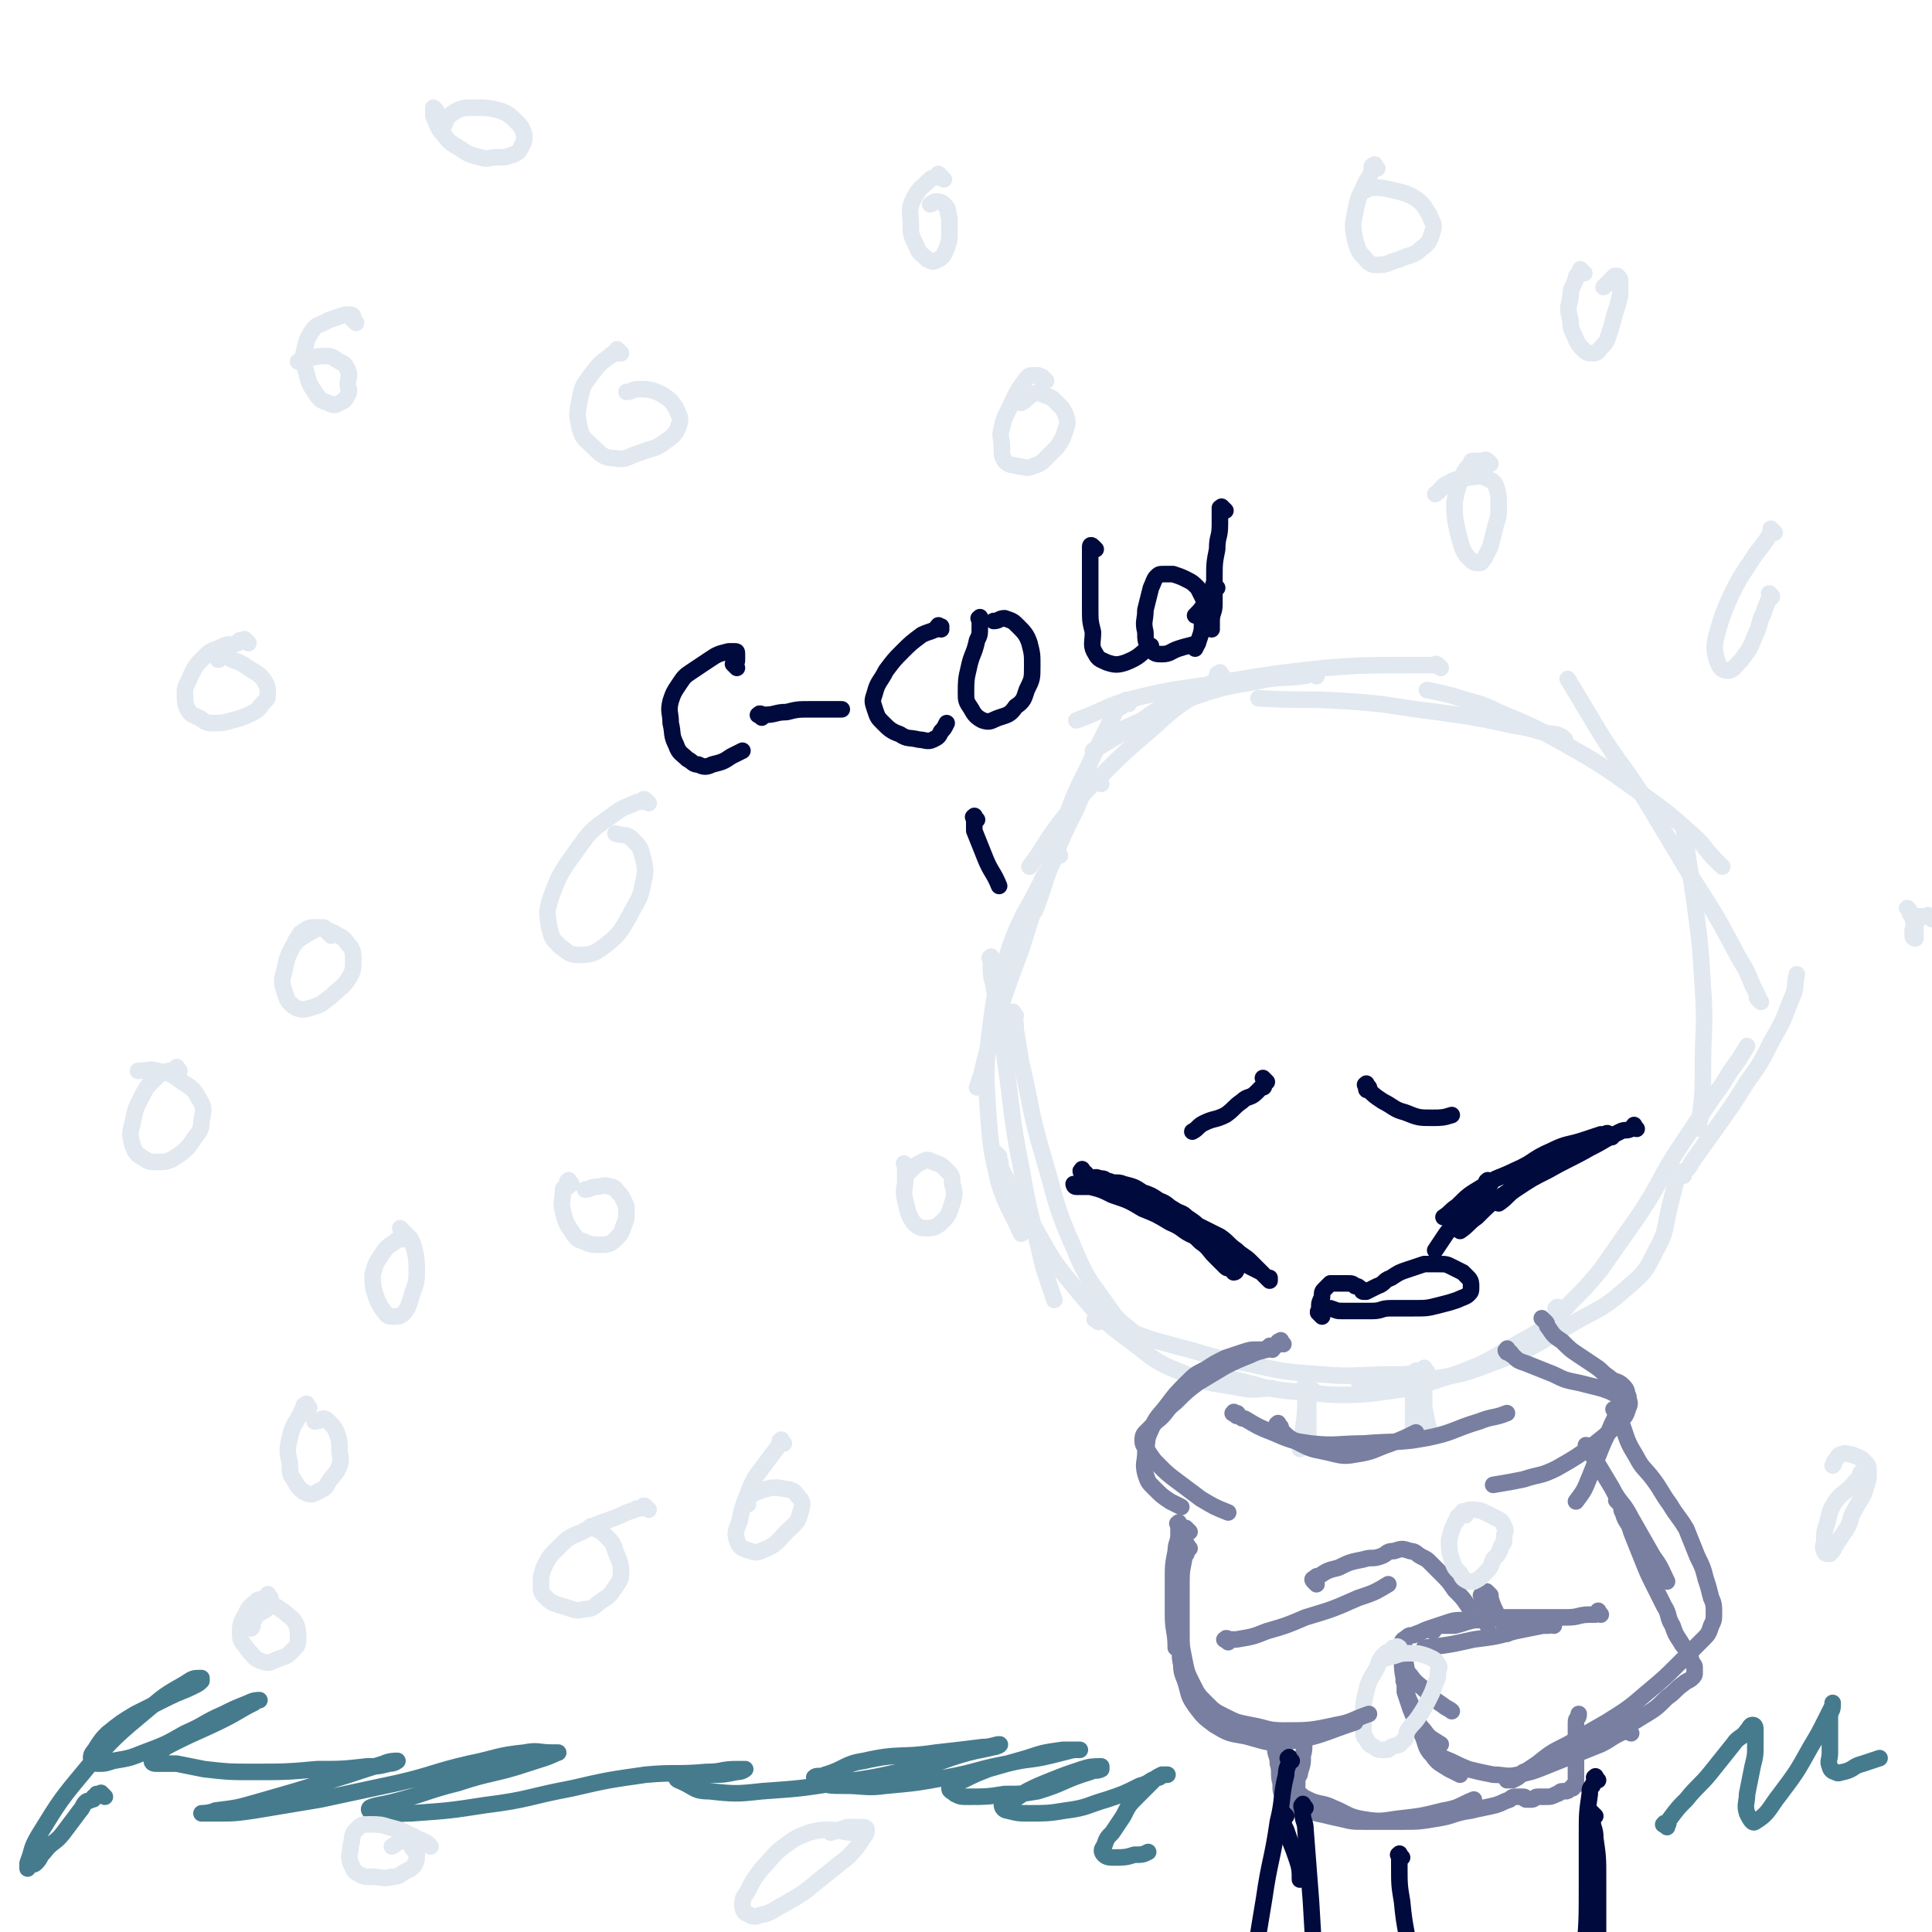 <svg viewBox='0 0 700 700' version='1.1' xmlns='http://www.w3.org/2000/svg' xmlns:xlink='http://www.w3.org/1999/xlink'><g fill='none' stroke='#E1E8EF' stroke-width='6' stroke-linecap='round' stroke-linejoin='round'><path d='M444,247c-1,-1 -1,-2 -1,-1 -1,0 0,1 0,1 0,0 -1,0 -2,0 -2,1 -1,1 -3,2 -7,3 -8,2 -15,6 -9,5 -8,6 -17,11 -5,3 -5,3 -10,6 '/><path d='M443,245c-1,-1 -1,-2 -1,-1 -1,0 -1,0 -1,1 -1,2 -1,2 -3,3 -7,6 -8,5 -15,11 -11,10 -12,10 -22,20 -9,9 -9,9 -17,19 -6,8 -5,8 -11,16 '/><path d='M409,255c-1,-1 -1,-2 -1,-1 -1,0 -1,0 -1,1 -1,2 -2,1 -3,3 -4,8 -4,8 -8,16 -5,11 -6,11 -10,23 -6,16 -5,17 -11,33 '/><path d='M399,284c-1,-1 -1,-1 -1,-1 -1,-1 0,0 0,0 0,0 -1,0 -1,0 -1,0 -1,0 -2,1 -3,4 -3,4 -5,9 -5,10 -5,10 -9,20 -6,15 -6,15 -11,31 -6,16 -6,16 -11,33 -3,8 -2,9 -5,17 '/><path d='M384,310c-1,-1 -1,-1 -1,-1 -1,-1 0,0 0,0 0,1 0,1 -1,2 -2,5 -3,4 -5,9 -5,10 -6,10 -10,20 -5,15 -6,15 -8,31 -2,16 -2,16 -1,32 1,13 1,13 4,26 3,9 4,9 8,18 '/><path d='M360,348c-1,-1 -1,-2 -1,-1 -1,0 0,0 0,1 0,0 0,1 0,1 0,4 0,4 1,8 2,13 2,13 4,26 3,20 2,20 6,40 3,18 4,18 8,36 2,6 2,6 4,12 '/><path d='M368,368c-1,-1 -1,-2 -1,-1 -1,0 0,0 0,1 1,2 1,2 1,5 1,6 1,6 2,12 4,17 3,17 8,34 5,17 4,17 11,33 5,12 6,12 13,22 4,6 5,5 10,10 '/><path d='M362,419c-1,-1 -2,-2 -1,-1 0,0 0,1 1,2 1,2 0,2 1,4 4,8 4,8 9,16 8,13 7,14 17,26 10,12 10,12 22,21 9,7 9,7 19,11 9,4 10,3 20,5 5,1 6,0 11,0 '/><path d='M398,479c-1,-1 -2,-1 -1,-1 0,-1 0,0 1,0 2,1 2,0 3,1 3,1 2,1 5,2 10,4 10,4 21,7 12,3 12,4 25,6 13,3 13,3 27,4 12,1 13,0 25,0 6,0 6,0 11,-1 '/><path d='M439,497c-1,-1 -1,-2 -1,-1 -1,0 -1,1 0,1 1,1 1,1 3,1 3,1 3,1 7,2 9,2 9,3 19,4 14,1 15,2 29,1 16,-2 16,-2 31,-7 14,-5 13,-6 26,-13 7,-4 7,-4 13,-9 '/><path d='M493,501c-1,-1 -1,-1 -1,-1 -1,-1 0,0 0,0 1,0 2,0 3,0 3,0 3,0 5,0 8,0 8,1 16,0 14,-2 14,-2 27,-7 14,-5 13,-6 26,-13 10,-6 11,-5 20,-13 7,-6 7,-6 11,-14 4,-7 3,-8 5,-16 1,-4 1,-4 2,-8 '/><path d='M565,475c-1,-1 -2,-1 -1,-1 0,-1 1,0 2,0 2,0 2,-1 3,-2 6,-6 6,-6 11,-12 7,-10 7,-10 14,-20 8,-12 7,-13 15,-25 6,-9 6,-9 12,-18 3,-4 3,-4 6,-9 3,-4 3,-4 6,-9 '/><path d='M610,426c-1,-1 -1,-1 -1,-1 -1,-1 0,0 0,0 0,0 1,0 1,0 2,-2 2,-2 3,-4 5,-7 5,-7 10,-14 5,-7 5,-7 10,-15 5,-7 5,-7 9,-15 4,-7 4,-7 7,-15 2,-4 1,-4 2,-9 '/><path d='M616,409c-1,-1 -1,-1 -1,-1 -1,-1 0,-1 0,-1 1,-1 1,-1 1,-3 1,-8 1,-8 1,-17 0,-14 1,-15 0,-29 -1,-16 -1,-16 -3,-31 -2,-14 -2,-13 -4,-27 '/><path d='M638,363c-1,-1 -1,-1 -1,-1 -1,-1 0,-1 0,-1 -1,-2 -1,-2 -2,-4 -2,-5 -2,-5 -5,-10 -8,-15 -8,-15 -17,-29 -9,-15 -9,-15 -18,-30 -7,-11 -8,-11 -15,-22 -3,-5 -3,-5 -6,-10 -3,-5 -3,-5 -6,-10 '/><path d='M624,314c-1,-1 -1,-1 -1,-1 -1,-1 0,0 0,0 -1,-1 -1,-1 -2,-2 -3,-3 -3,-4 -6,-7 -10,-9 -10,-9 -21,-17 -14,-10 -14,-10 -28,-18 -11,-6 -11,-6 -23,-11 -8,-4 -8,-3 -17,-6 -4,-1 -4,-1 -9,-2 '/><path d='M567,268c-1,-1 -1,-1 -1,-1 -2,-1 -2,-1 -3,-1 -7,-1 -7,-2 -14,-3 -14,-3 -14,-3 -28,-5 -17,-2 -17,-3 -34,-4 -15,-1 -15,0 -31,-1 '/><path d='M522,242c-1,-1 -1,-1 -1,-1 -1,-1 -1,0 -1,0 -6,0 -6,0 -12,0 -14,0 -14,0 -28,1 -18,2 -18,2 -36,5 -17,3 -17,2 -33,6 -11,3 -10,4 -21,8 '/><path d='M477,245c-1,-1 -1,-2 -1,-1 -2,0 -2,1 -4,1 -8,1 -9,0 -17,2 -12,2 -12,2 -24,6 -12,4 -12,6 -24,11 '/></g>
<g fill='none' stroke='#010A3D' stroke-width='6' stroke-linecap='round' stroke-linejoin='round'><path d='M593,409c-1,-1 -1,-2 -1,-1 -1,0 0,1 -1,1 -2,1 -2,0 -4,1 -6,3 -5,3 -11,6 -7,4 -8,4 -15,8 -6,3 -6,3 -12,7 -3,2 -3,3 -6,5 '/><path d='M584,412c-1,-1 -1,-1 -1,-1 -1,-1 -1,0 -1,0 -1,0 -1,0 -2,0 -3,1 -3,1 -6,2 -6,2 -6,1 -12,4 -7,3 -6,4 -13,7 -6,3 -6,2 -12,6 -5,3 -5,3 -9,7 -3,2 -2,2 -5,4 '/><path d='M567,420c-1,-1 -1,-2 -1,-1 -1,0 -1,1 -1,1 0,0 -1,0 -1,0 -4,2 -3,3 -7,5 -5,4 -6,3 -11,7 -6,4 -6,4 -11,9 -3,2 -3,3 -6,5 '/><path d='M540,429c-1,-1 -1,-2 -1,-1 -1,0 0,0 0,1 0,0 0,1 0,1 -1,1 -1,1 -2,2 -3,3 -3,4 -6,7 -3,4 -4,4 -7,8 -2,3 -2,3 -4,6 '/><path d='M393,425c-1,-1 -1,-2 -1,-1 -1,0 0,1 0,1 0,0 1,0 1,0 1,0 0,1 1,1 4,2 4,1 8,3 4,1 4,1 7,3 4,2 4,2 7,4 4,2 4,3 7,5 4,3 4,2 7,5 3,2 3,2 5,4 3,2 3,3 5,5 2,2 2,2 4,4 1,1 1,0 2,1 1,0 1,1 1,1 1,0 1,-1 1,-1 0,0 -1,0 -1,0 -1,0 -1,0 -1,-1 -1,-1 0,-2 -1,-3 -1,-2 -1,-2 -2,-3 -2,-2 -2,-2 -4,-4 -2,-2 -2,-2 -4,-4 -2,-2 -2,-2 -5,-4 -2,-2 -2,-1 -5,-3 -2,-1 -2,-2 -5,-3 -2,-1 -3,0 -5,-1 -4,-1 -3,-1 -7,-2 -3,-1 -4,0 -7,-1 -3,0 -3,-1 -6,-1 -2,0 -2,0 -4,0 0,0 -1,0 -1,0 -1,0 -1,-1 -1,-1 0,0 1,0 1,0 1,0 1,0 1,0 2,0 2,0 4,1 4,1 4,1 8,3 6,2 6,2 11,5 5,2 5,2 10,5 5,2 4,3 9,5 4,2 5,2 9,4 4,2 4,2 7,4 2,1 2,2 4,3 2,1 2,1 4,2 1,1 1,1 2,2 0,0 1,0 1,0 0,0 0,1 0,1 0,0 0,0 -1,-1 -1,-1 -1,-1 -2,-2 -2,-2 -2,-2 -4,-4 -2,-2 -3,-2 -5,-4 -3,-2 -3,-3 -6,-5 -4,-2 -4,-2 -8,-4 -4,-2 -4,-2 -7,-4 -4,-2 -3,-3 -7,-5 -3,-2 -3,-2 -6,-3 -3,-2 -3,-2 -7,-3 -2,-1 -3,0 -5,-1 -2,0 -1,-1 -3,-1 -1,0 -2,-1 -3,0 -1,0 0,1 -1,2 '/><path d='M496,394c-1,-1 -1,-2 -1,-1 -1,0 0,0 0,1 0,1 0,1 1,1 2,2 2,2 5,4 4,2 4,3 8,4 5,2 5,2 10,2 3,0 4,0 7,-1 '/><path d='M459,392c-1,-1 -1,-1 -1,-1 -1,-1 0,0 0,0 0,0 0,1 0,1 0,1 0,1 0,1 0,1 0,1 -1,1 -1,1 -1,1 -2,2 -2,2 -3,1 -5,3 -3,2 -3,3 -6,5 -4,2 -4,1 -8,3 -2,1 -2,2 -4,3 '/><path d='M479,477c-1,-1 -1,-1 -1,-1 -1,-1 0,0 0,0 0,0 0,0 0,0 0,0 0,0 0,0 -1,-1 0,-1 0,-1 0,0 0,-1 0,-1 0,-2 0,-2 1,-4 0,-2 0,-2 1,-3 1,-1 1,-1 2,-2 0,0 1,0 1,0 1,0 1,0 2,0 2,0 2,0 3,0 2,0 2,0 3,1 1,0 1,0 2,1 1,0 0,1 1,1 0,0 1,0 1,0 2,-1 2,-1 4,-2 3,-1 2,-2 5,-3 3,-2 3,-2 6,-3 3,-1 3,-1 6,-2 2,0 3,0 5,0 3,0 3,0 5,1 2,1 2,1 4,2 1,1 1,1 2,2 1,1 1,2 1,3 0,2 0,2 -1,3 -1,1 -2,1 -4,2 -3,1 -3,1 -7,2 -4,1 -4,1 -9,1 -4,0 -4,0 -8,0 -4,0 -3,1 -7,1 -2,0 -2,0 -5,0 -2,0 -3,0 -5,0 -3,0 -2,0 -5,-1 '/></g>
<g fill='none' stroke='#E1E8EF' stroke-width='6' stroke-linecap='round' stroke-linejoin='round'><path d='M477,505c-1,-1 -1,-1 -1,-1 -1,-1 -1,0 -1,0 0,0 0,1 0,1 0,1 -1,0 -1,1 0,2 0,2 0,4 0,5 0,5 0,9 0,2 0,2 0,4 '/><path d='M474,503c-1,-1 -1,-2 -1,-1 -1,0 0,1 0,2 0,7 0,8 -1,15 0,3 0,3 -1,6 '/><path d='M517,497c-1,-1 -1,-2 -1,-1 -1,0 0,0 0,1 0,2 0,3 0,5 0,4 0,4 0,8 1,5 1,5 2,9 '/><path d='M514,498c-1,-1 -1,-2 -1,-1 -1,0 0,0 0,1 0,0 0,1 0,1 0,3 -1,2 -1,5 0,3 0,4 0,7 0,4 0,4 0,7 0,2 0,2 0,4 '/></g>
<g fill='none' stroke='#787FA0' stroke-width='6' stroke-linecap='round' stroke-linejoin='round'><path d='M464,517c-1,-1 -1,-2 -1,-1 -1,0 0,0 0,1 0,1 0,1 1,1 3,3 3,3 7,5 4,2 4,2 9,3 5,1 6,2 11,1 7,-1 7,-2 13,-4 5,-2 5,-2 9,-4 '/><path d='M448,513c-1,-1 -2,-1 -1,-1 0,-1 0,0 1,0 1,0 0,1 1,1 1,1 1,1 2,1 5,3 5,3 10,5 7,3 7,3 14,4 9,1 10,0 19,0 12,-1 12,0 23,-2 10,-2 9,-3 19,-6 5,-2 5,-1 10,-3 '/><path d='M547,490c-1,-1 -1,-2 -1,-1 -1,0 0,1 0,1 0,0 1,0 1,0 1,0 0,1 1,1 2,2 2,2 5,3 5,2 5,2 10,4 4,2 4,2 9,3 4,1 4,1 8,2 3,1 3,1 5,2 1,1 2,1 2,3 0,1 0,2 -1,3 -1,3 -1,3 -2,5 -2,5 -2,4 -4,9 -2,5 -2,5 -4,10 -2,5 -2,5 -5,9 '/><path d='M560,479c-1,-1 -2,-2 -1,-1 0,0 0,0 1,1 1,1 0,1 1,2 2,3 2,3 5,5 3,3 3,3 6,5 3,2 3,2 6,4 3,2 2,2 5,4 2,2 3,1 5,3 2,2 1,2 2,4 0,2 1,2 0,4 -1,3 -1,3 -3,5 -4,4 -4,4 -9,8 -7,5 -7,5 -14,9 -6,3 -6,2 -12,4 -5,1 -5,1 -11,2 '/><path d='M461,489c-1,-1 -1,-2 -1,-1 -1,0 -1,1 -1,1 0,0 0,0 -1,0 -1,0 -1,0 -2,0 -3,0 -3,0 -6,1 -3,1 -3,1 -6,2 -4,2 -4,2 -7,4 -4,2 -4,2 -7,5 -4,4 -4,4 -7,8 -3,4 -4,4 -6,9 -2,4 -1,4 -2,8 0,4 -1,4 0,8 1,3 1,3 3,5 3,3 3,3 6,5 2,1 2,1 4,2 '/><path d='M465,487c-1,-1 -1,-2 -1,-1 -1,0 -1,0 -1,1 0,0 0,0 0,0 -1,1 -1,1 -2,1 -4,2 -4,1 -8,3 -5,2 -5,2 -9,4 -5,3 -5,3 -10,6 -4,3 -4,3 -8,7 -4,3 -3,4 -7,7 -2,2 -2,2 -4,4 -1,1 -1,2 -1,3 0,2 1,2 2,4 2,3 2,3 4,5 3,3 3,3 7,6 4,3 4,3 8,6 5,3 5,3 10,5 '/><path d='M576,525c-1,-1 -2,-2 -1,-1 0,0 0,1 1,2 1,2 1,1 2,3 3,5 3,5 6,10 3,6 4,5 7,11 4,7 4,7 8,14 3,4 3,5 5,9 '/><path d='M587,545c-1,-1 -2,-2 -1,-1 0,0 0,0 1,1 1,1 0,2 1,3 1,4 2,3 3,7 2,5 2,5 4,10 2,5 2,5 4,9 2,4 2,4 4,8 2,3 1,4 3,7 1,3 1,3 3,6 1,2 2,2 3,4 1,1 0,2 1,3 0,1 1,1 1,2 0,1 0,1 0,2 0,1 0,1 -1,2 -1,1 -2,1 -3,2 -3,2 -3,3 -6,5 -4,4 -4,4 -9,7 -6,4 -7,3 -13,6 -6,3 -6,4 -12,7 -4,2 -4,2 -9,4 -3,1 -3,1 -6,2 -1,1 -1,1 -3,1 '/><path d='M586,512c-1,-1 -2,-2 -1,-1 0,0 0,0 1,1 1,1 1,1 1,2 1,1 0,2 1,3 2,6 2,6 5,11 2,4 3,4 6,8 3,4 3,5 6,9 3,5 3,4 6,9 2,5 2,5 4,10 2,4 2,4 3,8 1,3 1,3 2,7 1,2 1,3 1,5 0,3 0,3 -1,5 -1,3 -1,3 -3,5 -4,4 -4,4 -8,8 -6,6 -6,6 -12,11 -7,6 -7,6 -15,11 -7,4 -7,4 -14,8 -6,3 -6,3 -11,7 -3,2 -3,2 -6,4 -1,1 -1,1 -3,2 -1,0 -1,0 -2,0 '/><path d='M591,628c-1,-1 -1,-1 -1,-1 -1,-1 0,0 0,0 -1,1 -2,0 -3,1 -4,2 -3,2 -7,4 -5,2 -5,2 -10,4 -5,2 -5,2 -10,4 -5,2 -5,2 -10,3 -4,1 -5,0 -9,0 -5,-1 -5,-1 -9,-2 -5,-2 -4,-2 -9,-4 '/><path d='M563,589c-1,-1 -1,-2 -1,-1 -1,0 0,1 -1,1 -1,0 -1,0 -2,0 -5,1 -5,1 -10,2 -7,2 -7,2 -15,3 -9,2 -9,2 -18,3 '/><path d='M580,585c-1,-1 -1,-2 -1,-1 -1,0 0,1 -1,1 -1,0 -1,0 -2,0 -4,0 -4,1 -8,1 -6,0 -6,0 -13,0 -5,0 -6,0 -11,0 -5,0 -5,0 -10,1 -4,1 -3,1 -7,2 -2,0 -2,0 -4,0 -2,0 -2,0 -3,1 -1,0 0,1 -1,1 0,0 0,0 0,0 '/><path d='M539,588c-1,-1 -1,-1 -1,-1 -1,-1 0,0 0,0 0,0 0,0 0,0 -1,0 -1,0 -2,0 -2,0 -3,0 -5,0 -4,0 -4,0 -7,1 -3,1 -3,1 -6,2 -3,1 -2,1 -5,2 -1,1 -2,0 -3,1 -1,1 -2,1 -2,2 -1,1 0,2 0,3 0,2 0,2 1,4 1,3 0,3 2,5 2,3 3,3 6,6 3,3 3,3 6,5 1,1 2,1 3,2 '/><path d='M509,597c-1,-1 -1,-2 -1,-1 -1,0 0,0 0,1 0,0 0,1 0,1 0,1 0,1 0,2 0,5 0,5 1,10 1,5 1,5 3,9 2,4 1,5 4,8 2,3 3,3 6,5 '/><path d='M510,610c-1,-1 -1,-2 -1,-1 -1,0 0,0 0,1 0,1 0,2 0,3 1,3 1,3 2,6 2,5 2,5 4,9 2,4 1,5 4,8 2,3 3,3 6,5 2,1 2,1 4,2 '/><path d='M540,578c-1,-1 -2,-2 -1,-1 0,0 0,0 1,1 0,0 0,1 0,1 1,3 1,3 2,5 1,3 2,2 3,5 1,1 1,2 1,3 '/><path d='M538,579c-1,-1 -1,-2 -1,-1 -1,0 0,0 0,1 0,0 0,1 0,1 0,1 0,1 0,2 1,4 1,4 2,7 '/></g>
<g fill='none' stroke='#E1E8EF' stroke-width='6' stroke-linecap='round' stroke-linejoin='round'><path d='M507,598c-1,-1 -2,-1 -1,-1 0,-1 1,0 1,0 0,0 0,0 -1,0 0,0 -1,0 -1,0 -1,0 0,1 -1,1 -1,1 -1,0 -2,1 -2,2 -2,2 -3,5 -2,4 -3,4 -4,9 -1,4 -1,4 -1,8 0,3 0,3 0,6 0,2 0,2 1,3 1,2 1,2 3,3 1,1 2,1 3,1 2,0 2,0 3,-1 2,-1 3,0 4,-2 2,-1 1,-2 2,-4 2,-3 2,-2 4,-5 2,-3 2,-3 4,-7 1,-2 1,-2 2,-5 1,-2 1,-2 1,-4 0,-1 1,-2 0,-3 -1,-2 -2,-2 -4,-3 -3,-1 -3,-1 -6,-1 -3,0 -3,0 -6,1 -2,0 -2,1 -4,1 '/></g>
<g fill='none' stroke='#787FA0' stroke-width='6' stroke-linecap='round' stroke-linejoin='round'><path d='M428,553c-1,-1 -1,-2 -1,-1 -1,0 0,0 0,1 0,1 0,1 0,2 0,1 0,1 0,1 0,3 -1,3 -1,6 -1,5 -1,5 -1,11 0,6 0,6 0,12 0,6 1,6 1,12 '/><path d='M431,561c-1,-1 -1,-2 -1,-1 -1,0 0,0 0,1 0,0 0,1 0,1 0,2 -1,1 -1,3 -1,5 -1,5 -1,10 0,4 0,5 0,9 0,5 0,5 0,10 0,5 -1,5 0,9 0,4 1,4 2,8 1,4 1,4 3,7 3,4 3,4 7,7 5,3 5,3 11,4 8,2 8,3 16,2 12,-2 12,-3 24,-7 '/><path d='M431,555c-1,-1 -1,-1 -1,-1 -1,-1 0,0 0,0 0,1 -1,1 -1,3 -1,4 -1,4 -1,8 0,6 0,7 0,13 0,6 0,6 0,12 0,6 0,6 1,11 1,5 1,5 3,9 2,4 2,4 5,7 3,3 3,3 7,5 4,2 4,2 9,3 6,1 6,2 12,2 9,0 10,0 19,-2 6,-1 6,-2 12,-4 '/><path d='M445,595c-1,-1 -2,-1 -1,-1 0,-1 1,0 2,0 1,0 1,0 2,0 6,-1 6,-1 11,-3 7,-2 7,-2 14,-5 10,-3 10,-3 19,-7 6,-2 6,-2 11,-5 '/><path d='M477,574c-1,-1 -1,-1 -1,-1 -1,-1 0,-1 0,-1 1,-1 1,-1 2,-1 3,-2 3,-2 7,-3 4,-2 4,-2 9,-3 3,-1 3,0 6,-1 3,-1 2,-2 5,-2 3,-1 3,-1 6,0 2,0 2,1 4,2 2,1 2,1 3,2 2,2 2,2 4,4 3,3 3,3 5,6 3,3 3,3 5,6 '/></g>
<g fill='none' stroke='#E1E8EF' stroke-width='6' stroke-linecap='round' stroke-linejoin='round'><path d='M531,549c-1,-1 -2,-1 -1,-1 0,-1 0,0 1,0 0,0 0,0 0,0 0,0 -1,0 -1,0 -1,0 0,1 -1,1 0,1 -1,0 -1,1 -2,4 -2,4 -3,8 0,3 0,4 1,7 1,3 1,3 3,5 1,2 1,2 3,3 1,0 1,0 2,0 2,-1 2,-1 4,-3 2,-2 2,-2 3,-5 2,-2 2,-2 3,-5 1,-1 1,-1 1,-3 0,-2 1,-2 0,-4 -1,-2 -1,-2 -3,-3 -2,-1 -2,-1 -4,-2 -2,-1 -3,-1 -5,-1 -2,0 -2,1 -4,2 -1,1 -1,2 -2,3 '/></g>
<g fill='none' stroke='#787FA0' stroke-width='6' stroke-linecap='round' stroke-linejoin='round'><path d='M475,629c-1,-1 -1,-1 -1,-1 -1,-1 0,0 0,0 0,1 -1,1 -1,2 -1,3 0,3 -1,6 0,3 0,3 -1,6 0,2 -1,1 -1,3 0,1 0,1 0,2 0,1 -1,1 -1,1 0,1 1,1 1,1 1,1 0,1 1,1 1,1 1,1 3,2 4,2 5,1 9,3 5,2 5,3 10,4 6,1 7,1 13,0 9,-1 9,-1 17,-3 6,-1 6,-2 11,-4 '/><path d='M464,632c-1,-1 -1,-2 -1,-1 -1,0 0,0 0,1 0,1 -1,0 -1,1 0,3 1,3 1,6 1,3 0,4 1,7 0,3 0,3 1,5 1,2 1,2 2,3 2,1 2,1 4,2 3,1 3,0 6,1 5,1 4,1 9,2 4,1 4,1 9,1 6,0 6,0 12,0 7,0 7,0 13,-1 7,-1 6,-2 13,-3 4,-1 5,-1 9,-2 3,-1 2,-1 5,-2 1,-1 1,-1 3,-1 1,0 1,0 2,0 1,0 0,1 1,1 1,0 1,0 2,0 1,0 1,-1 2,-1 1,0 2,0 3,0 2,0 2,0 4,-1 1,0 1,-1 2,-1 0,0 1,0 1,0 1,0 1,0 2,-1 1,0 1,0 1,-1 1,0 1,0 1,-1 0,0 0,0 0,-1 0,-2 0,-2 0,-4 0,-2 0,-2 0,-5 0,-3 0,-3 0,-6 0,-3 0,-3 0,-6 0,-2 1,-1 1,-3 '/></g>
<g fill='none' stroke='#010A3D' stroke-width='6' stroke-linecap='round' stroke-linejoin='round'><path d='M466,658c-1,-1 -1,-1 -1,-1 -1,-1 0,0 0,0 0,0 0,1 0,1 0,3 0,3 1,5 2,6 2,5 4,11 1,3 1,4 1,7 '/><path d='M468,638c-1,-1 -1,-2 -1,-1 -1,0 0,0 0,1 0,2 -1,2 -1,5 -2,8 -1,9 -3,17 -2,14 -3,14 -5,28 -3,18 -3,18 -5,36 -1,8 -1,9 -2,17 '/><path d='M473,655c-1,-1 -1,-2 -1,-1 -1,0 0,1 0,3 0,3 1,3 1,6 1,13 1,13 2,26 1,17 1,17 2,34 0,8 0,8 0,16 '/><path d='M578,658c-1,-1 -1,-1 -1,-1 -1,-1 0,0 0,0 0,1 0,1 0,2 0,4 1,3 1,7 1,7 1,7 1,15 0,11 0,12 0,23 0,12 0,12 0,23 0,4 1,4 1,8 '/><path d='M579,645c-1,-1 -1,-2 -1,-1 -1,0 0,0 0,1 0,1 -1,1 -1,2 -1,1 -1,1 -1,3 -1,7 -1,7 -1,15 0,9 0,9 0,18 0,13 0,13 -1,25 '/><path d='M508,673c-1,-1 -1,-2 -1,-1 -1,0 0,0 0,1 0,0 0,1 0,1 0,1 0,1 0,2 0,7 0,7 1,13 1,11 2,11 3,21 '/></g>
<g fill='none' stroke='#467B8D' stroke-width='6' stroke-linecap='round' stroke-linejoin='round'><path d='M38,651c-1,-1 -1,-1 -1,-1 -1,-1 0,0 0,0 0,0 0,0 -1,0 0,0 0,0 -1,0 0,0 0,0 0,0 0,1 0,1 -1,1 0,1 0,1 -1,1 -1,1 -1,0 -2,1 -1,1 -1,2 -2,3 -3,4 -3,4 -6,8 -3,4 -4,3 -7,7 -2,2 -1,2 -3,4 -1,1 -1,0 -2,1 -1,0 -1,1 -1,1 0,0 0,-1 0,-2 2,-5 1,-5 4,-10 8,-13 8,-13 18,-25 10,-11 10,-11 22,-21 6,-5 6,-5 13,-9 3,-2 3,-2 6,-2 0,0 0,1 0,1 -1,1 -1,1 -3,2 -4,2 -5,2 -9,4 -6,3 -6,3 -12,6 -5,3 -5,3 -10,7 -2,2 -2,2 -4,5 -1,2 -2,2 -2,4 0,1 1,2 2,2 3,0 3,0 6,-1 6,-1 6,-1 11,-3 8,-3 8,-3 15,-7 7,-3 7,-4 14,-7 4,-2 4,-2 9,-4 2,-1 3,-1 4,-1 0,0 -1,0 -2,1 -6,3 -5,3 -11,6 -8,4 -9,4 -17,8 -4,2 -4,2 -8,5 -1,1 -1,1 -1,2 0,1 1,1 2,1 3,0 4,0 7,0 5,1 5,1 10,2 9,1 9,1 18,1 11,0 12,0 23,-1 9,0 9,0 18,-1 4,0 4,0 8,-1 2,0 3,-1 3,-1 -1,0 -3,0 -5,1 -10,3 -9,3 -19,6 -13,4 -13,4 -27,8 -7,2 -7,2 -15,3 -2,1 -5,1 -5,1 0,0 3,0 5,0 7,0 7,0 14,-1 12,-2 12,-2 24,-4 14,-3 14,-3 28,-6 13,-3 13,-4 26,-7 10,-2 10,-3 20,-4 5,-1 5,0 10,0 1,0 3,0 2,0 -4,2 -5,2 -11,4 -12,4 -13,3 -25,7 -12,3 -12,4 -24,7 -4,1 -6,1 -8,2 -1,1 1,2 2,2 6,1 7,0 13,0 14,-1 14,-1 27,-3 16,-2 15,-3 31,-6 13,-3 13,-3 27,-5 11,-1 11,0 22,-1 6,0 5,-1 11,-1 1,0 3,0 3,0 0,0 -1,1 -3,1 -5,1 -5,1 -10,1 -4,0 -4,0 -8,0 -2,0 -4,0 -4,1 0,1 1,1 3,2 4,2 4,3 9,3 9,1 10,1 19,0 14,-1 14,-1 27,-3 14,-2 14,-2 27,-5 11,-2 10,-3 21,-6 4,-1 5,-1 9,-2 1,0 3,-1 2,-1 -1,0 -3,1 -6,1 -8,1 -8,1 -17,2 -13,2 -13,0 -26,3 -7,1 -7,3 -14,5 -2,1 -3,0 -4,1 0,1 1,2 2,2 4,1 4,1 9,1 7,0 8,1 15,0 11,-1 11,-1 22,-3 11,-2 11,-3 22,-5 8,-2 8,-1 16,-3 4,-1 4,-1 8,-2 1,0 3,0 2,0 -1,0 -3,0 -6,0 -7,1 -7,1 -13,3 -7,2 -7,2 -14,4 -5,2 -5,2 -9,4 -3,1 -4,1 -5,3 0,1 1,1 2,2 2,1 2,1 5,1 6,0 7,0 13,-1 6,0 6,0 12,-1 10,-3 9,-4 19,-7 2,-1 2,0 4,-1 0,0 0,-1 0,-1 -3,0 -4,0 -7,1 -6,2 -6,2 -11,4 -5,2 -5,2 -9,4 -3,2 -3,2 -6,4 -1,1 -3,0 -3,1 0,1 1,2 2,2 4,1 4,1 8,1 6,0 7,0 13,-1 8,-1 8,-2 15,-4 6,-2 6,-2 12,-5 4,-1 3,-2 7,-3 1,-1 3,-1 3,-1 0,0 -1,0 -2,0 -2,1 -2,1 -3,2 -3,3 -3,3 -6,6 -3,3 -3,3 -5,7 -2,3 -2,3 -4,6 -2,2 -2,2 -3,5 -1,1 -1,2 0,3 1,1 2,1 4,1 3,0 4,0 7,-1 3,0 3,0 5,-1 '/><path d='M604,662c-1,-1 -2,-1 -1,-1 0,-1 0,0 1,0 1,0 0,-1 1,-2 3,-4 3,-4 6,-7 4,-5 5,-5 9,-10 4,-5 4,-5 8,-10 2,-3 3,-2 5,-5 1,-1 1,-2 2,-2 1,0 1,1 1,2 0,2 0,3 0,5 0,4 0,4 -1,8 -1,5 -1,5 -2,10 0,3 -1,4 0,7 1,2 2,4 3,3 5,-3 5,-5 9,-10 6,-8 6,-8 11,-17 3,-5 3,-5 6,-11 1,-2 1,-2 2,-4 0,0 0,-1 0,-1 0,0 0,1 0,1 0,2 -1,2 -1,4 0,3 0,3 0,6 0,4 0,4 0,7 0,3 -1,3 0,5 0,1 1,2 2,2 1,1 2,0 3,0 4,-1 3,-2 7,-3 3,-1 3,-1 6,-2 '/></g>
<g fill='none' stroke='#E1E8EF' stroke-width='6' stroke-linecap='round' stroke-linejoin='round'><path d='M129,117c-1,-1 -1,-1 -1,-1 -1,-1 0,-1 0,-1 0,0 0,-1 -1,-1 -1,0 -1,0 -2,0 -3,1 -3,1 -6,2 -3,2 -4,1 -6,4 -2,3 -2,4 -3,8 0,3 0,4 1,7 1,4 1,4 3,7 2,3 2,3 5,4 2,1 2,1 4,0 2,-1 2,-1 3,-3 1,-2 0,-2 0,-4 0,-2 1,-3 0,-5 -1,-2 -1,-2 -3,-3 -2,-1 -2,-2 -5,-2 -5,0 -5,1 -10,2 '/><path d='M284,523c-1,-1 -1,-2 -1,-1 -1,0 0,0 0,1 0,1 -1,0 -1,1 -3,4 -3,4 -6,8 -3,4 -3,4 -5,9 -2,5 -2,5 -3,10 -1,3 -2,4 -1,7 1,3 2,3 5,4 3,1 3,0 6,-1 4,-2 4,-3 7,-6 3,-3 4,-3 5,-7 1,-3 1,-4 -1,-6 -2,-3 -3,-2 -7,-3 -3,0 -3,0 -6,1 -3,1 -3,1 -5,3 -1,1 0,1 0,2 '/><path d='M120,339c-1,-1 -1,-1 -1,-1 -1,-1 -1,-1 -1,-1 0,0 0,-1 -1,-1 -2,0 -3,1 -5,2 -3,2 -4,2 -6,5 -2,4 -2,4 -3,9 -1,3 -1,4 0,7 1,3 1,4 4,6 2,1 3,1 6,0 4,-1 4,-2 7,-4 3,-3 4,-3 6,-6 2,-3 2,-4 2,-7 0,-3 0,-4 -2,-6 -2,-3 -2,-2 -5,-4 -3,-1 -3,-2 -6,-2 -3,0 -3,0 -6,2 -1,1 -1,2 -2,3 '/><path d='M499,61c-1,-1 -1,-2 -1,-1 -1,0 -1,0 -1,1 0,0 0,1 0,1 -1,3 -2,3 -3,6 -2,4 -2,4 -3,9 -1,5 -1,5 0,10 1,3 1,4 3,6 2,2 2,3 5,3 4,0 4,-1 8,-2 4,-2 5,-1 8,-4 3,-2 3,-3 4,-6 1,-3 0,-3 -1,-6 -2,-3 -2,-4 -5,-6 -3,-2 -4,-2 -8,-3 -4,-1 -4,-1 -8,-1 -2,0 -1,1 -3,1 '/><path d='M643,193c-1,-1 -1,-1 -1,-1 -1,-1 0,0 0,0 0,1 0,1 -1,2 -3,5 -4,5 -7,10 -4,6 -4,6 -7,12 -3,7 -3,7 -5,14 -1,4 -1,5 0,9 1,3 2,4 4,4 2,0 3,-2 5,-4 3,-4 3,-4 5,-9 2,-4 1,-4 3,-8 1,-3 1,-3 2,-5 0,-1 1,0 1,-1 0,0 0,0 -1,-1 '/><path d='M676,535c-1,-1 -1,-1 -1,-1 -1,-1 -1,0 -1,0 0,0 0,1 0,1 -1,1 -1,1 -2,2 -3,4 -4,3 -7,7 -2,3 -2,4 -3,8 -1,3 -1,3 -1,6 0,2 -1,2 0,4 0,1 1,1 2,1 1,-1 1,-1 2,-3 2,-3 2,-3 4,-6 2,-3 1,-4 3,-7 2,-4 3,-4 4,-8 1,-3 1,-3 1,-6 0,-2 0,-2 -2,-4 -1,-1 -2,-1 -4,-2 -2,0 -2,-1 -4,0 -1,0 -1,1 -2,2 -1,1 0,1 -1,2 '/><path d='M225,128c-1,-1 -1,-1 -1,-1 -1,-1 0,0 0,0 0,0 0,1 0,1 0,0 -1,0 -1,0 -1,0 -1,0 -2,1 -4,3 -4,3 -7,7 -3,4 -3,4 -4,9 -1,5 -1,5 0,10 1,4 2,4 5,7 3,3 4,4 8,4 4,1 5,-1 9,-2 5,-2 5,-1 9,-4 3,-2 4,-3 5,-6 1,-3 0,-3 -1,-6 -2,-3 -2,-3 -5,-5 -4,-2 -5,-2 -9,-2 -2,0 -2,1 -4,1 '/><path d='M98,579c-1,-1 -1,-2 -1,-1 -1,0 0,1 -1,1 -1,1 -2,0 -3,1 -2,2 -3,2 -4,5 -2,3 -2,4 -2,7 0,3 1,3 3,6 2,2 2,3 5,4 3,1 3,0 6,-1 3,-1 3,-1 5,-3 2,-2 2,-2 2,-5 0,-2 0,-3 -1,-5 -1,-2 -2,-2 -4,-4 -2,-1 -2,-2 -4,-2 -2,0 -2,1 -4,2 -2,1 -2,1 -3,3 -1,1 0,2 -1,3 '/><path d='M329,423c-1,-1 -1,-1 -1,-1 -1,-1 0,0 0,0 0,1 0,1 0,2 0,2 0,2 0,3 0,4 -1,4 0,8 1,4 1,5 3,8 2,2 3,2 5,2 3,0 4,-1 6,-3 2,-2 2,-3 3,-6 1,-3 1,-4 0,-7 0,-3 0,-3 -2,-5 -2,-2 -2,-2 -5,-3 -2,-1 -2,-1 -4,0 -2,1 -2,1 -4,3 -1,1 -1,1 -2,2 '/><path d='M235,291c-1,-1 -1,-1 -1,-1 -1,-1 -1,0 -1,0 -1,1 -2,0 -3,1 -5,2 -5,2 -9,5 -7,5 -7,5 -12,12 -5,7 -6,8 -9,16 -2,6 -2,6 -1,12 1,4 1,4 4,7 3,2 3,3 7,3 5,0 6,-1 10,-4 5,-4 5,-5 8,-10 3,-6 4,-6 5,-12 1,-4 1,-5 0,-9 -1,-4 -1,-4 -4,-7 -2,-2 -3,-1 -6,-2 '/></g>
<g fill='none' stroke='#010A3D' stroke-width='6' stroke-linecap='round' stroke-linejoin='round'><path d='M267,242c-1,-1 -1,-1 -1,-1 -1,-1 0,0 0,0 1,-1 1,-1 1,-2 0,0 0,0 0,-1 0,0 0,-1 0,-1 0,-1 0,-1 -1,-1 -1,0 -1,0 -2,0 -4,1 -4,1 -7,3 -3,2 -3,2 -6,4 -3,2 -3,2 -5,5 -2,3 -2,3 -3,6 -1,4 0,4 0,8 1,4 0,4 2,8 1,3 2,3 4,5 2,1 2,2 4,2 2,1 3,1 5,0 4,-1 4,-1 7,-3 2,-1 2,-1 4,-2 '/><path d='M276,260c-1,-1 -2,-1 -1,-1 0,-1 1,0 2,0 4,0 4,-1 8,-1 4,-1 4,-1 9,-1 4,0 4,0 8,0 2,0 2,0 3,0 '/><path d='M341,228c-1,-1 -2,-1 -1,-1 0,-1 0,0 1,0 0,0 0,0 0,0 -1,1 -1,1 -2,1 -2,1 -3,1 -5,2 -4,3 -4,3 -7,6 -3,3 -3,3 -6,7 -2,4 -3,4 -4,8 -1,3 -1,3 0,6 1,3 1,3 3,5 2,2 3,3 6,4 3,2 3,1 7,2 2,0 3,1 5,0 2,-1 2,-1 3,-3 1,-1 1,-1 2,-3 '/><path d='M356,225c-1,-1 -1,-2 -1,-1 -1,0 0,0 0,1 0,1 0,1 0,2 0,3 0,3 -1,5 -1,5 -2,5 -3,10 -1,4 -1,5 -1,9 0,3 0,3 2,6 1,2 2,3 4,4 3,1 3,0 6,-1 3,-1 4,-1 6,-4 3,-2 3,-3 4,-6 2,-4 2,-4 2,-9 0,-4 0,-4 -1,-8 -1,-3 -2,-4 -4,-6 -2,-2 -2,-2 -5,-3 -2,0 -2,1 -4,1 '/><path d='M397,199c-1,-1 -1,-1 -1,-1 -1,-1 -1,0 -1,0 0,0 0,1 0,1 0,1 0,1 0,2 0,5 0,5 0,9 0,5 0,5 0,10 0,5 0,5 1,9 0,4 -1,5 1,8 1,2 2,2 4,3 3,1 4,1 7,0 5,-2 5,-3 9,-6 '/><path d='M444,185c-1,-1 -1,-1 -1,-1 -1,-1 0,0 0,0 0,0 -1,0 -1,0 0,0 0,1 0,1 0,3 0,3 0,5 0,5 -1,4 -1,9 -1,5 -1,5 -1,11 0,4 0,5 0,9 0,3 -1,3 -1,6 0,1 0,2 0,3 0,0 0,-1 0,-1 0,-1 -1,-1 -1,-2 0,-1 0,-2 0,-3 -1,-3 -1,-3 -2,-5 -1,-2 -1,-2 -2,-4 -2,-2 -2,-2 -4,-3 -2,-1 -2,-1 -5,-2 -1,0 -2,0 -3,0 -2,0 -2,0 -3,1 -1,1 -1,2 -2,4 -1,4 -1,4 -2,8 0,4 -1,4 0,8 0,3 0,4 2,6 1,2 2,2 4,2 3,0 3,-1 6,-2 3,-1 4,-1 7,-2 '/><path d='M441,213c-1,-1 -1,-2 -1,-1 -1,0 0,0 0,1 0,0 0,1 0,1 0,1 0,1 -1,1 0,1 -1,0 -1,1 -1,1 0,1 -1,2 -2,3 -2,3 -4,5 '/><path d='M438,223c-1,-1 -1,-2 -1,-1 -1,0 0,0 0,1 0,1 -1,0 -1,1 -1,3 0,3 -1,6 -1,3 -1,3 -2,5 '/><path d='M354,297c-1,-1 -1,-2 -1,-1 -1,0 0,0 0,1 0,0 0,1 0,1 0,2 0,2 0,3 2,5 2,5 4,10 2,5 3,5 5,10 '/></g>
<g fill='none' stroke='#E1E8EF' stroke-width='6' stroke-linecap='round' stroke-linejoin='round'><path d='M207,429c-1,-1 -1,-2 -1,-1 -1,0 0,0 0,1 0,1 0,1 -1,1 0,1 -1,0 -1,1 0,4 -1,4 0,8 1,4 1,4 3,7 2,3 2,3 5,4 2,1 3,1 5,1 3,0 4,0 6,-2 2,-2 2,-2 3,-5 1,-2 1,-3 1,-5 0,-2 0,-2 -1,-4 -1,-2 -1,-2 -2,-3 -1,-1 -1,-2 -3,-2 -2,-1 -3,0 -5,0 -2,0 -2,1 -4,1 '/><path d='M700,333c-1,-1 -1,-1 -1,-1 -1,-1 0,0 0,0 0,0 0,0 -1,0 0,0 0,0 -1,0 0,0 0,0 -1,0 0,0 -1,0 -1,0 0,0 0,1 0,1 0,1 -1,0 -1,1 0,0 0,1 0,1 0,1 -1,1 -1,2 0,1 0,1 0,2 0,1 1,1 1,1 0,0 0,0 0,0 0,0 0,-1 0,-1 0,-3 0,-3 -1,-6 0,-1 0,-1 -1,-2 0,-1 0,-1 -1,-2 '/><path d='M574,99c-1,-1 -1,-1 -1,-1 -1,-1 0,0 0,0 0,0 0,1 0,1 0,0 -1,0 -1,0 -1,1 -1,1 -1,2 -1,3 -2,3 -2,7 -1,4 -1,4 0,8 0,4 1,4 2,7 1,2 1,2 3,4 1,1 2,1 3,1 2,0 2,-1 3,-2 2,-2 2,-2 3,-5 1,-3 1,-3 2,-7 1,-3 1,-3 2,-7 0,-2 0,-3 0,-5 0,-1 0,-1 -1,-2 0,0 -1,0 -1,0 -1,1 -1,1 -2,2 -1,1 -1,1 -2,2 '/><path d='M342,65c-1,-1 -1,-1 -1,-1 -1,-1 0,0 0,0 0,0 -1,0 -1,0 0,0 0,-1 0,-1 0,0 0,1 -1,1 -1,1 -1,0 -2,1 -3,3 -4,3 -6,7 -2,4 -1,5 -1,9 0,4 0,4 2,8 1,3 2,3 4,5 2,1 2,1 4,0 2,-1 2,-2 3,-4 1,-3 1,-3 1,-6 0,-2 0,-3 0,-5 -1,-3 0,-3 -2,-5 -1,-1 -2,-1 -3,-1 -1,0 -1,1 -2,1 '/><path d='M159,42c-1,-1 -1,-1 -1,-1 -1,-1 0,-1 0,-1 0,0 -1,-1 -1,-1 0,0 0,1 0,1 0,1 0,1 0,2 2,4 1,4 4,7 2,3 3,3 6,5 3,2 3,2 7,3 3,1 3,0 6,0 3,0 3,0 6,-1 2,-1 2,-1 3,-3 1,-2 1,-2 1,-4 -1,-3 -1,-3 -3,-5 -2,-2 -3,-3 -6,-4 -4,-1 -5,-1 -9,-1 -4,0 -5,0 -8,2 -3,2 -2,3 -4,6 '/><path d='M90,233c-1,-1 -1,-1 -1,-1 -1,-1 0,0 0,0 0,0 0,0 -1,0 0,0 -1,0 -1,0 -1,0 0,1 -1,1 -2,1 -3,0 -5,1 -4,2 -4,1 -7,4 -3,3 -3,3 -5,7 -1,3 -2,3 -2,6 0,3 0,4 1,6 1,2 2,2 4,3 2,1 2,2 5,2 3,0 4,0 7,-1 4,-1 4,-1 8,-3 2,-1 2,-2 4,-4 1,-1 1,-1 1,-3 0,-2 0,-2 -1,-4 -2,-3 -3,-3 -6,-5 -3,-2 -3,-2 -6,-3 -1,-1 -2,-1 -3,-1 -1,0 -1,1 -2,1 '/><path d='M112,510c-1,-1 -1,-2 -1,-1 -1,0 -1,0 -1,1 0,0 0,0 0,0 0,1 -1,1 -1,2 -2,4 -3,4 -4,9 -1,4 -1,5 0,9 0,4 0,4 2,7 1,2 2,3 4,4 2,1 3,0 5,-1 2,-1 2,-1 3,-3 2,-3 3,-3 4,-6 1,-3 0,-3 0,-6 0,-3 0,-3 -1,-6 -1,-2 -1,-2 -3,-4 -1,-1 -1,-1 -2,-1 -1,0 -1,1 -3,1 '/><path d='M65,388c-1,-1 -1,-2 -1,-1 -1,0 -1,1 -1,1 0,0 0,0 -1,0 0,0 -1,0 -1,0 -3,1 -3,1 -5,3 -3,3 -3,3 -5,7 -2,4 -2,4 -3,9 -1,4 -1,4 0,8 1,2 1,3 3,4 3,2 3,2 6,2 3,0 4,0 7,-2 3,-2 4,-3 6,-6 2,-3 3,-3 3,-7 1,-4 1,-5 -1,-8 -2,-4 -3,-4 -6,-6 -4,-3 -4,-3 -9,-4 -3,-1 -3,0 -7,0 '/><path d='M235,547c-1,-1 -1,-1 -1,-1 -1,-1 -1,0 -1,0 -1,1 -2,0 -3,1 -3,1 -3,1 -5,2 -7,3 -7,2 -14,6 -5,2 -5,2 -9,6 -3,3 -3,3 -5,7 -1,3 -1,3 -1,6 0,3 0,3 2,5 2,2 3,2 6,3 4,1 4,2 8,1 3,0 3,-1 6,-3 3,-2 3,-2 5,-5 2,-3 2,-3 2,-6 0,-3 -1,-4 -2,-7 -1,-3 -1,-3 -3,-5 -2,-2 -2,-2 -4,-3 -1,-1 -1,0 -2,-1 '/><path d='M149,450c-1,-1 -1,-1 -1,-1 -1,-1 -1,0 -1,0 0,0 -1,0 -1,0 -2,0 -2,0 -3,1 -3,2 -3,2 -5,5 -2,3 -2,3 -3,7 0,3 0,4 1,7 1,3 1,3 3,6 1,1 1,2 3,2 2,0 3,0 4,-1 2,-2 2,-3 3,-6 1,-4 2,-4 2,-9 0,-4 0,-5 -1,-9 -1,-3 -1,-3 -3,-5 -1,-1 -1,-1 -2,-2 '/><path d='M540,168c-1,-1 -1,-1 -1,-1 -1,-1 -1,0 -1,0 0,0 0,0 -1,0 0,0 0,0 -1,0 -1,0 -1,0 -2,0 -1,0 -1,0 -1,1 -2,2 -2,2 -3,4 -2,5 -2,5 -3,10 0,5 0,5 1,10 1,4 1,4 2,7 1,2 1,2 3,4 1,1 2,1 3,1 1,0 1,-1 2,-2 1,-2 1,-2 2,-4 1,-4 1,-4 2,-8 1,-3 1,-3 1,-7 0,-3 0,-4 -1,-7 -1,-2 -2,-2 -4,-3 -3,-1 -3,0 -6,0 -4,1 -4,0 -7,2 -3,1 -2,2 -5,4 '/><path d='M379,138c-1,-1 -1,-1 -1,-1 -1,-1 0,0 0,0 0,0 0,0 -1,0 0,0 0,0 0,0 0,0 0,-1 -1,-1 0,0 0,0 -1,0 0,0 -1,0 -1,0 -1,0 -1,0 -2,1 -3,4 -3,4 -5,8 -2,5 -3,5 -4,10 -1,3 0,4 0,7 0,3 0,3 1,5 2,2 2,1 5,2 2,0 3,1 5,0 3,-1 3,-1 5,-3 2,-2 2,-2 4,-4 2,-3 2,-3 3,-6 1,-3 1,-3 0,-6 -1,-2 -1,-2 -3,-4 -2,-2 -2,-2 -5,-3 -2,-1 -2,-1 -4,0 -2,1 -2,2 -4,3 '/><path d='M312,664c-1,-1 -1,-2 -1,-1 -1,0 0,1 0,1 0,0 -1,0 -1,0 -5,0 -5,-1 -9,-1 -4,0 -4,0 -8,1 -5,2 -5,2 -9,5 -4,3 -4,4 -8,8 -3,4 -3,4 -5,8 -1,2 -2,2 -2,5 0,1 0,2 1,3 2,1 3,2 5,1 5,-1 5,-2 9,-4 7,-4 7,-4 13,-9 5,-4 5,-4 10,-8 3,-3 3,-3 5,-6 1,-2 2,-2 2,-4 0,-1 -1,-1 -2,-1 -2,0 -3,0 -5,0 -3,1 -3,1 -6,2 '/><path d='M156,669c-1,-1 -1,-1 -1,-1 -1,-1 -1,0 -1,0 0,0 0,-1 -1,-1 -1,-1 -1,0 -2,-1 -1,0 -1,-1 -2,-1 -4,-2 -4,-2 -8,-3 -3,-1 -4,-1 -7,-1 -3,0 -3,0 -5,2 -2,2 -1,3 -2,6 0,3 -1,3 0,6 1,2 1,3 3,4 2,1 2,1 5,1 3,0 4,1 7,0 3,0 3,-1 5,-2 2,-1 2,-1 3,-2 1,-2 1,-2 1,-4 0,-2 -1,-1 -2,-3 -1,-1 0,-2 -1,-2 -1,-1 -2,0 -3,0 -2,1 -1,1 -3,2 '/></g>
</svg>